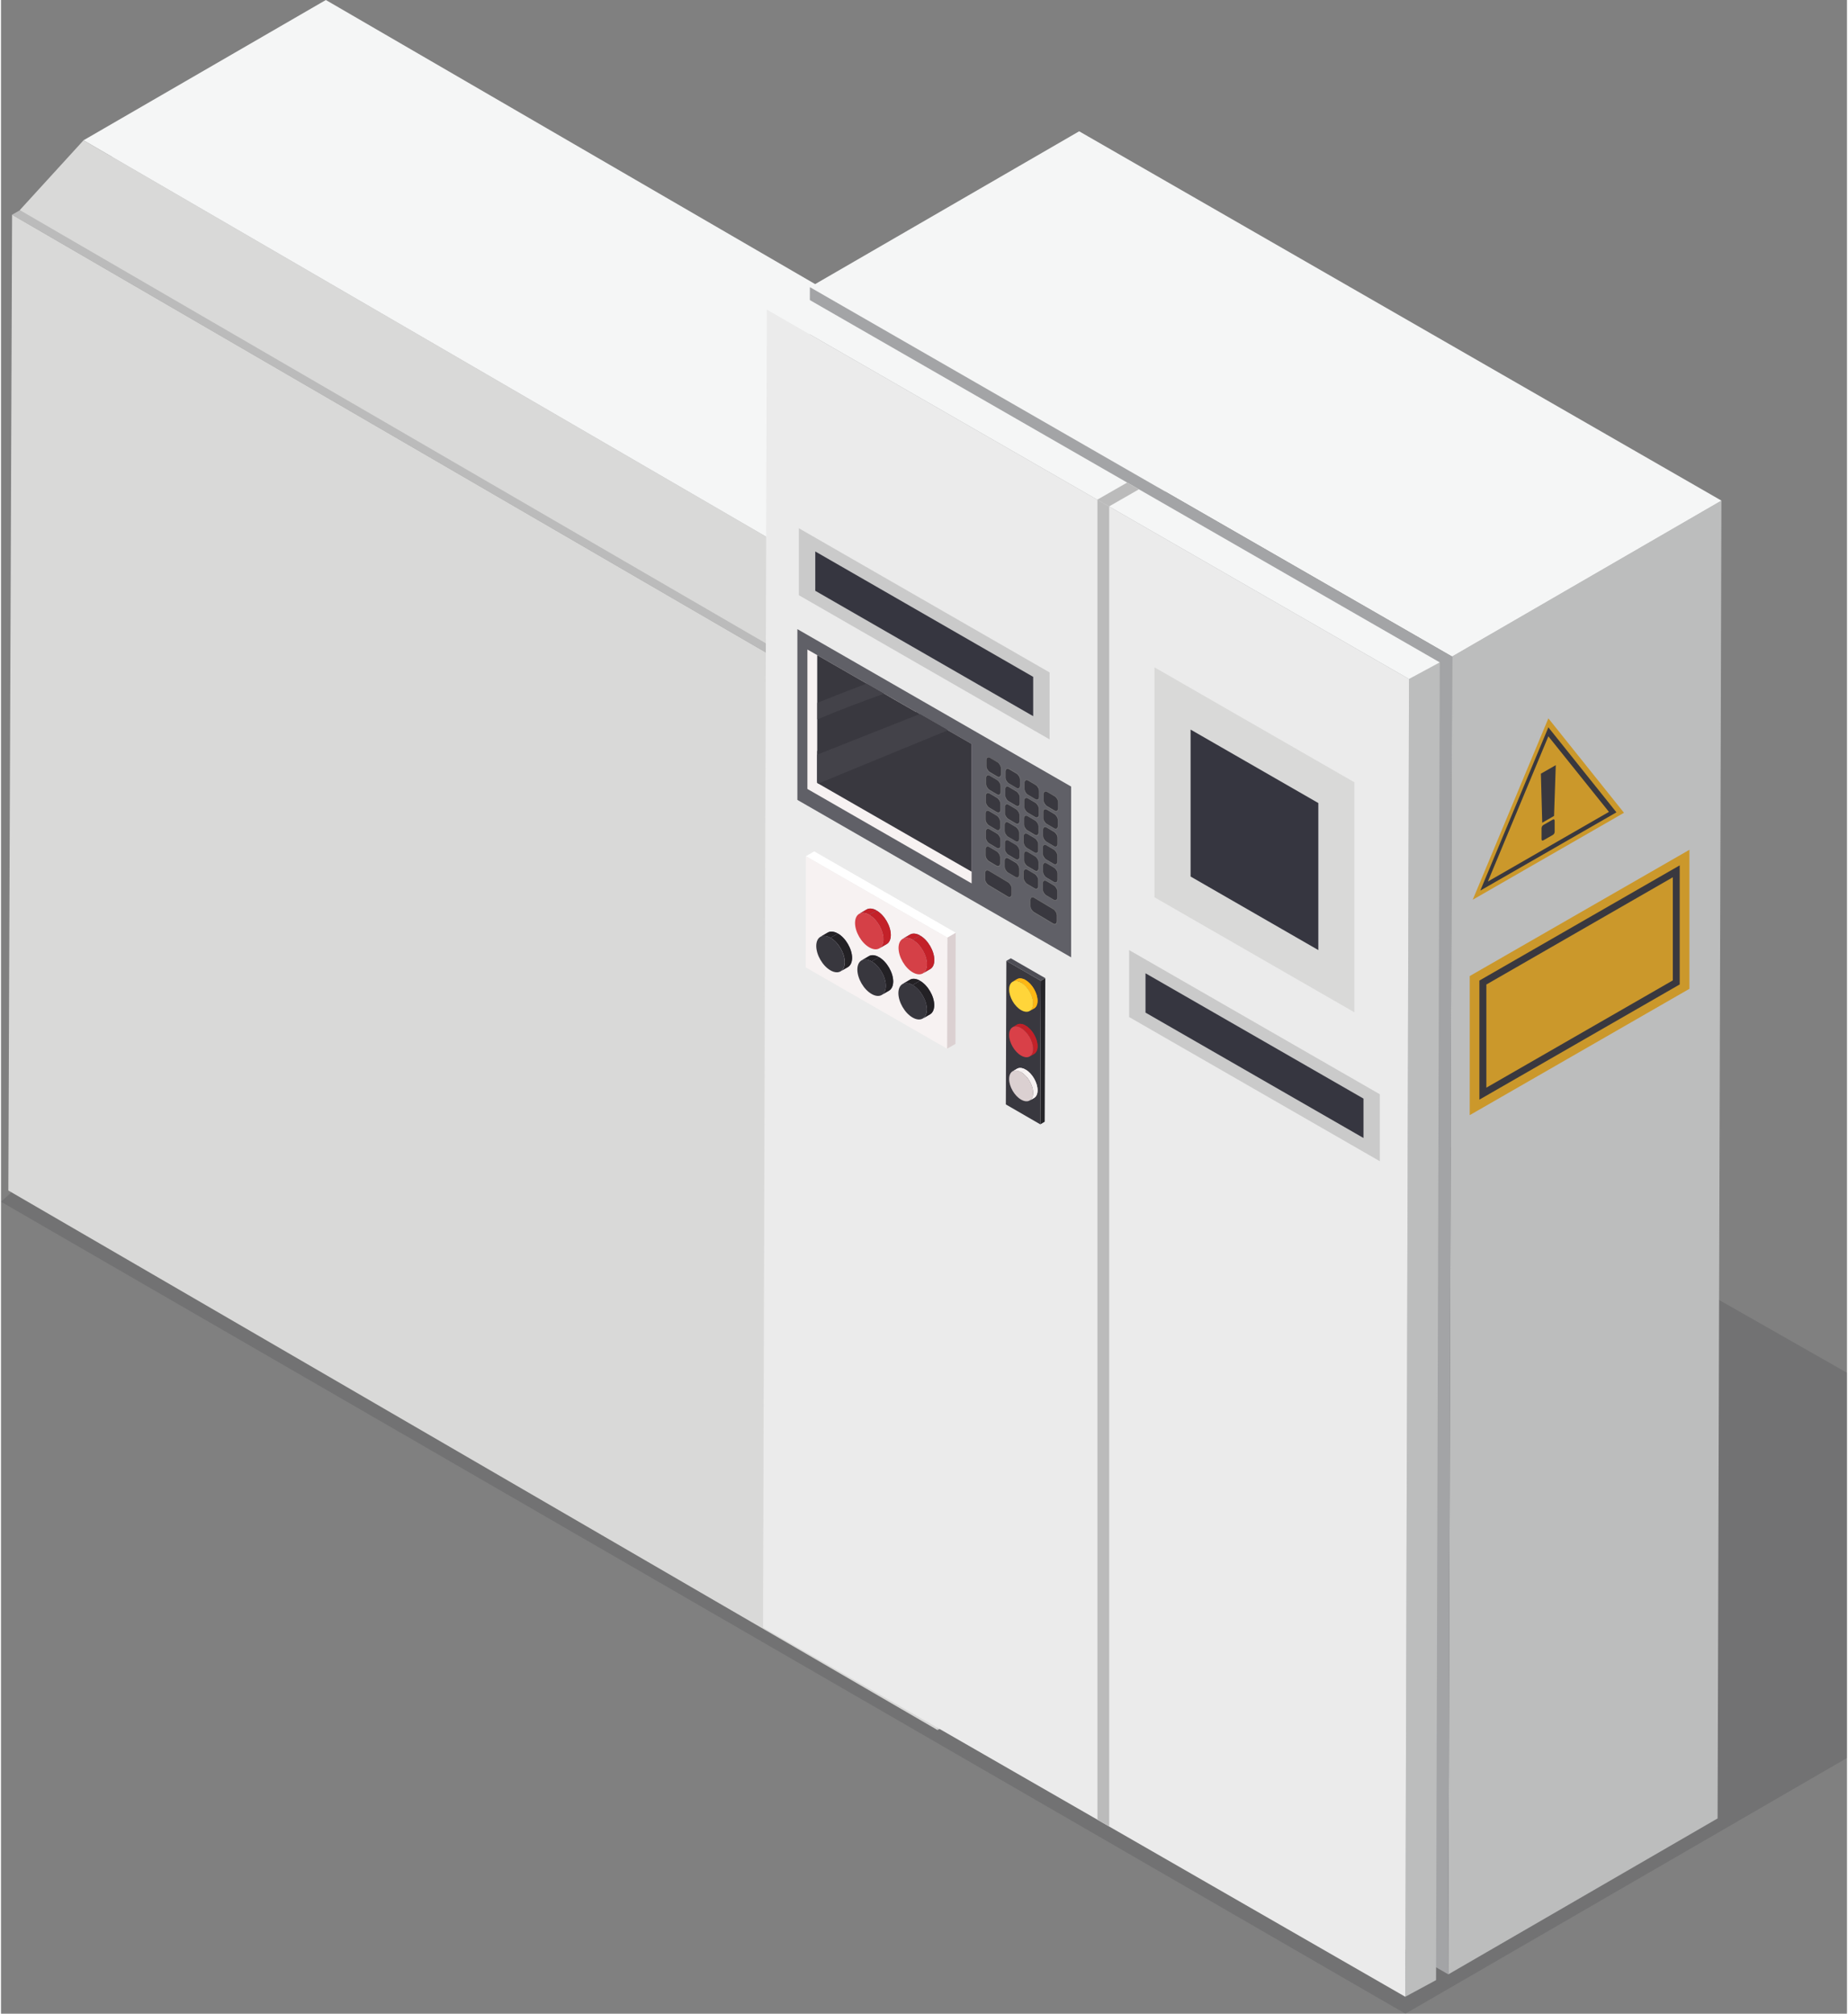 <?xml version="1.0" encoding="UTF-8"?><svg xmlns="http://www.w3.org/2000/svg" xmlns:xlink="http://www.w3.org/1999/xlink" viewBox="0 0 246.52 268.86" aria-hidden="true" width="246px" height="268px">
  <rect x="0" y="0" width="246.52" height="268.86" fill="#808080" stroke="none"/>
  <defs><linearGradient class="cerosgradient" data-cerosgradient="true" id="CerosGradient_idbb6a20814" gradientUnits="userSpaceOnUse" x1="50%" y1="100%" x2="50%" y2="0%"><stop offset="0%" stop-color="#d1d1d1"/><stop offset="100%" stop-color="#d1d1d1"/></linearGradient><linearGradient/>
    <style>
      .cls-1-6830219ca9600{
        fill: #4d4d55;
      }

      .cls-2-6830219ca9600{
        fill: #f7f2f2;
      }

      .cls-3-6830219ca9600{
        fill: #434249;
      }

      .cls-4-6830219ca9600{
        fill: #232125;
      }

      .cls-5-6830219ca9600{
        fill: #d9d9d8;
      }

      .cls-6-6830219ca9600{
        fill: #bcbdbd;
      }

      .cls-7-6830219ca9600{
        fill: #ebebeb;
      }

      .cls-8-6830219ca9600{
        fill: #bbb;
      }

      .cls-9-6830219ca9600{
        fill: #38373e;
      }

      .cls-10-6830219ca9600{
        fill: #a3a4a6;
      }

      .cls-11-6830219ca9600{
        fill: #ffd53a;
      }

      .cls-12-6830219ca9600{
        isolation: isolate;
      }

      .cls-13-6830219ca9600{
        fill: #39383f;
      }

      .cls-14-6830219ca9600{
        clip-path: url(#clippath-116830219ca9600);
      }

      .cls-15-6830219ca9600{
        clip-path: url(#clippath-106830219ca9600);
      }

      .cls-16-6830219ca9600{
        clip-path: url(#clippath-156830219ca9600);
      }

      .cls-17-6830219ca9600{
        clip-path: url(#clippath-136830219ca9600);
      }

      .cls-18-6830219ca9600{
        clip-path: url(#clippath-146830219ca9600);
      }

      .cls-19-6830219ca9600{
        clip-path: url(#clippath-126830219ca9600);
      }

      .cls-20-6830219ca9600{
        clip-path: url(#clippath-16830219ca9600);
      }

      .cls-21-6830219ca9600{
        clip-path: url(#clippath-36830219ca9600);
      }

      .cls-22-6830219ca9600{
        clip-path: url(#clippath-46830219ca9600);
      }

      .cls-23-6830219ca9600{
        clip-path: url(#clippath-26830219ca9600);
      }

      .cls-24-6830219ca9600{
        clip-path: url(#clippath-76830219ca9600);
      }

      .cls-25-6830219ca9600{
        clip-path: url(#clippath-66830219ca9600);
      }

      .cls-26-6830219ca9600{
        clip-path: url(#clippath-96830219ca9600);
      }

      .cls-27-6830219ca9600{
        clip-path: url(#clippath-86830219ca9600);
      }

      .cls-28-6830219ca9600{
        clip-path: url(#clippath-56830219ca9600);
      }

      .cls-29-6830219ca9600{
        fill: #fff;
      }

      .cls-30-6830219ca9600{
        fill: #c32129;
      }

      .cls-31-6830219ca9600{
        fill: #cacaca;
      }

      .cls-32-6830219ca9600{
        fill: #363640;
      }

      .cls-33-6830219ca9600{
        fill: #606067;
      }

      .cls-34-6830219ca9600{
        fill: #d94048;
      }

      .cls-35-6830219ca9600{
        fill: #cb982b;
      }

      .cls-36-6830219ca9600{
        fill: #252529;
      }

      .cls-37-6830219ca9600{
        fill: #615d72;
      }

      .cls-38-6830219ca9600{
        fill: #d54047;
      }

      .cls-39-6830219ca9600{
        fill: #dbd0d1;
      }

      .cls-40-6830219ca9600{
        fill: #787878;
      }

      .cls-41-6830219ca9600{
        clip-path: url(#clippath6830219ca9600);
      }

      .cls-42-6830219ca9600{
        fill: #f5f6f6;
      }

      .cls-43-6830219ca9600{
        fill: #22232a;
        mix-blend-mode: multiply;
        opacity: .15;
      }

      .cls-44-6830219ca9600{
        fill: #fdb714;
      }
    </style>
    <clipPath id="clippath6830219ca9600">
      <path class="cls-37-6830219ca9600" d="M121.38,130.81l-.98.57c.35-.2.82-.17,1.35.13l.98-.57c-.53-.3-1.01-.33-1.35-.13Z"/>
    </clipPath>
    <clipPath id="clippath-16830219ca9600">
      <path class="cls-37-6830219ca9600" d="M123.09,136l.98-.57c.34-.2.55-.62.56-1.21,0-1.2-.84-2.66-1.9-3.27l-.98.57c1.05.6,1.9,2.07,1.9,3.27,0,.6-.21,1.02-.56,1.21Z"/>
    </clipPath>
    <clipPath id="clippath-26830219ca9600">
      <path class="cls-37-6830219ca9600" d="M121.4,124.77l-.98.57c.35-.2.83-.17,1.35.13l.98-.57c-.53-.3-1.01-.33-1.35-.13Z"/>
    </clipPath>
    <clipPath id="clippath-36830219ca9600">
      <path class="cls-37-6830219ca9600" d="M123.11,129.96l.98-.57c.34-.2.55-.62.55-1.21,0-1.2-.84-2.67-1.9-3.27l-.98.57c1.05.6,1.9,2.07,1.9,3.27,0,.6-.21,1.02-.55,1.22Z"/>
    </clipPath>
    <clipPath id="clippath-46830219ca9600">
      <path class="cls-37-6830219ca9600" d="M115.9,127.66l-.98.57c.35-.2.82-.17,1.35.13l.98-.57c-.53-.3-1.01-.33-1.35-.13Z"/>
    </clipPath>
    <clipPath id="clippath-56830219ca9600">
      <path class="cls-37-6830219ca9600" d="M117.61,132.84l.98-.57c.34-.2.55-.62.56-1.21,0-1.2-.84-2.66-1.9-3.27l-.98.57c1.05.6,1.9,2.07,1.9,3.27,0,.6-.21,1.02-.56,1.21Z"/>
    </clipPath>
    <clipPath id="clippath-66830219ca9600">
      <path class="cls-37-6830219ca9600" d="M115.59,121.43l-.98.57c.35-.2.82-.17,1.35.13l.98-.57c-.53-.3-1.01-.33-1.35-.13Z"/>
    </clipPath>
    <clipPath id="clippath-76830219ca9600">
      <path class="cls-37-6830219ca9600" d="M117.3,126.62l.98-.57c.34-.2.55-.62.55-1.21,0-1.2-.85-2.67-1.9-3.27l-.98.57c1.05.6,1.9,2.07,1.9,3.27,0,.6-.21,1.02-.55,1.21Z"/>
    </clipPath>
    <clipPath id="clippath-86830219ca9600">
      <path class="cls-37-6830219ca9600" d="M110.41,124.51l-.98.57c.35-.2.82-.17,1.35.13l.98-.57c-.53-.3-1.01-.33-1.35-.13Z"/>
    </clipPath>
    <clipPath id="clippath-96830219ca9600">
      <path class="cls-37-6830219ca9600" d="M112.12,129.69l.98-.57c.34-.2.55-.62.56-1.21,0-1.2-.85-2.67-1.89-3.27l-.98.57c1.05.6,1.9,2.07,1.9,3.27,0,.6-.21,1.02-.56,1.21Z"/>
    </clipPath>
    <clipPath id="clippath-106830219ca9600">
      <path class="cls-30-6830219ca9600" d="M135.1,137.15l.58-.34c.29-.17.7-.14,1.14.11l-.58.34c-.45-.26-.85-.28-1.14-.11Z"/>
    </clipPath>
    <clipPath id="clippath-116830219ca9600">
      <path class="cls-30-6830219ca9600" d="M137.96,140.72l-.58.34c.29-.17.47-.52.47-1.03,0-1.02-.71-2.25-1.6-2.76l.58-.34c.89.51,1.6,1.75,1.6,2.76,0,.5-.18.86-.47,1.03Z"/>
    </clipPath>
    <clipPath id="clippath-126830219ca9600">
      <path class="cls-2-6830219ca9600" d="M135.1,143.04l.58-.34c.29-.17.7-.15,1.14.11l-.58.34c-.45-.26-.85-.28-1.14-.11Z"/>
    </clipPath>
    <clipPath id="clippath-136830219ca9600">
      <path class="cls-2-6830219ca9600" d="M137.96,146.6l-.58.34c.29-.17.47-.52.47-1.03,0-1.02-.71-2.25-1.6-2.76l.58-.34c.89.51,1.6,1.75,1.6,2.76,0,.5-.18.86-.47,1.03Z"/>
    </clipPath>
    <clipPath id="clippath-146830219ca9600">
      <path class="cls-44-6830219ca9600" d="M135.1,131.08l.58-.34c.29-.17.7-.14,1.15.11l-.58.33c-.45-.26-.85-.28-1.15-.11Z"/>
    </clipPath>
    <clipPath id="clippath-156830219ca9600">
      <path class="cls-44-6830219ca9600" d="M137.95,134.64l-.58.34c.29-.17.47-.52.47-1.03,0-1.01-.71-2.25-1.6-2.76l.58-.33c.89.51,1.6,1.75,1.6,2.76,0,.51-.18.86-.47,1.03Z"/>
    </clipPath>
  </defs>
  <g class="cls-12-6830219ca9600">
    <g id="dirt_roads6830219ca9600">
      <polygon class="cls-43-6830219ca9600" points="187.55 268.86 246.52 234.72 246.52 183.29 193.54 153.14 6.43 154.69 0 160.45 187.55 268.86"/>
      <g>
        <g class="cls-12-6830219ca9600">
          <polygon class="cls-5-6830219ca9600" points="125.56 100.71 161.53 79.9 161.03 210.17 125.06 230.99 125.56 100.71"/>
          <polygon class="cls-8-6830219ca9600" points="1.48 28.67 37.45 7.86 161.53 79.9 125.56 100.71 1.48 28.67"/>
          <polygon class="cls-5-6830219ca9600" points="125.56 100.71 125.06 230.99 .98 158.95 1.48 28.67 125.56 100.71"/>
        </g>
        <g class="cls-12-6830219ca9600">
          <polygon class="cls-5-6830219ca9600" points="122.69 83.57 155.06 64.83 162.56 79.28 126.59 100.09 122.69 83.57"/>
          <polygon class="cls-42-6830219ca9600" points="11.02 18.73 43.38 0 155.06 64.83 122.69 83.57 11.02 18.73"/>
          <polygon class="cls-5-6830219ca9600" points="122.69 83.57 126.59 100.09 2.51 28.05 11.02 18.73 122.69 83.57"/>
        </g>
        <g>
          <g>
            <g>
              <g class="cls-12-6830219ca9600">
                <polygon class="cls-6-6830219ca9600" points="193.78 87.66 229.75 66.84 229.24 242.79 193.28 263.61 193.78 87.66"/>
                <polygon class="cls-42-6830219ca9600" points="108.02 38.34 143.98 17.53 229.75 66.84 193.78 87.66 108.02 38.34"/>
                <polygon class="cls-10-6830219ca9600" points="193.78 87.66 193.28 263.61 107.51 214.29 108.02 38.34 193.78 87.66"/>
              </g>
              <g>
                <g class="cls-12-6830219ca9600">
                  <polygon class="cls-6-6830219ca9600" points="188.03 90.66 192.14 88.43 191.64 264.38 187.53 266.6 188.03 90.66"/>
                  <polygon class="cls-42-6830219ca9600" points="192.14 88.44 188.03 90.66 147.97 67.62 146.4 66.72 102.27 41.34 106.37 39.12 150.39 64.43 151.96 65.33 192.14 88.44"/>
                  <polygon class="cls-7-6830219ca9600" points="188.03 90.66 187.53 266.6 147.99 243.87 146.42 242.96 101.76 217.29 102.27 41.34 146.42 66.73 147.99 67.63 188.03 90.66"/>
                </g>
                <polygon class="cls-8-6830219ca9600" points="147.99 67.63 147.99 243.87 146.42 242.96 146.42 66.73 147.99 67.63"/>
                <polygon class="cls-8-6830219ca9600" points="151.96 65.33 147.97 67.62 146.4 66.72 150.39 64.43 151.96 65.33"/>
              </g>
            </g>
            <g>
              <polygon class="cls-5-6830219ca9600" points="180.74 135.16 154.04 119.8 154.04 89.1 180.74 104.45 180.74 135.16"/>
              <polygon class="cls-32-6830219ca9600" points="175.92 126.85 158.86 117.03 158.86 97.41 175.92 107.22 175.92 126.85"/>
            </g>
          </g>
          <g>
            <g class="cls-12-6830219ca9600">
              <polygon class="cls-39-6830219ca9600" points="126.34 140.02 127.46 139.38 127.49 124.53 126.37 125.18 126.34 140.02"/>
              <polygon class="cls-29-6830219ca9600" points="126.37 125.18 127.49 124.53 108.6 113.67 107.48 114.32 126.37 125.18"/>
              <polygon class="cls-2-6830219ca9600" points="107.48 114.32 107.46 129.16 126.34 140.02 126.37 125.18 107.48 114.32"/>
            </g>
            <g>
              <g class="cls-12-6830219ca9600">
                <g class="cls-12-6830219ca9600">
                  <path class="cls-37-6830219ca9600" d="M121.38,130.81l-.98.57c.35-.2.82-.17,1.35.13l.98-.57c-.53-.3-1.01-.33-1.35-.13Z"/>
                  <g class="cls-41-6830219ca9600">
                    <g class="cls-12-6830219ca9600">
                      <path class="cls-4-6830219ca9600" d="M121.75,131.51l.98-.57c-.53-.3-1.01-.33-1.35-.13l-.98.57c.35-.2.82-.17,1.35.13h0Z"/>
                    </g>
                  </g>
                </g>
                <g class="cls-12-6830219ca9600">
                  <path class="cls-37-6830219ca9600" d="M123.09,136l.98-.57c.34-.2.55-.62.56-1.21,0-1.2-.84-2.66-1.9-3.27l-.98.57c1.05.6,1.9,2.07,1.9,3.27,0,.6-.21,1.02-.56,1.21Z"/>
                  <g class="cls-20-6830219ca9600">
                    <g class="cls-12-6830219ca9600">
                      <path class="cls-4-6830219ca9600" d="M123.09,136l.98-.57c.34-.2.55-.62.56-1.21,0-1.2-.84-2.66-1.9-3.27l-.98.57c1.05.6,1.9,2.07,1.9,3.27,0,.6-.21,1.02-.56,1.21h0Z"/>
                    </g>
                  </g>
                </g>
                <path class="cls-9-6830219ca9600" d="M121.75,131.51c-1.05-.6-1.9-.12-1.91,1.08,0,1.2.85,2.67,1.9,3.27,1.05.6,1.9.12,1.91-1.08,0-1.2-.84-2.66-1.9-3.27Z"/>
              </g>
              <g class="cls-12-6830219ca9600">
                <g class="cls-12-6830219ca9600">
                  <path class="cls-37-6830219ca9600" d="M121.4,124.77l-.98.57c.35-.2.83-.17,1.35.13l.98-.57c-.53-.3-1.01-.33-1.35-.13Z"/>
                  <g class="cls-23-6830219ca9600">
                    <g class="cls-12-6830219ca9600">
                      <path class="cls-30-6830219ca9600" d="M121.77,125.48l.98-.57c-.53-.3-1.01-.33-1.35-.13l-.98.57c.35-.2.83-.17,1.35.13h0Z"/>
                    </g>
                  </g>
                </g>
                <g class="cls-12-6830219ca9600">
                  <path class="cls-37-6830219ca9600" d="M123.11,129.96l.98-.57c.34-.2.55-.62.55-1.21,0-1.2-.84-2.67-1.9-3.27l-.98.57c1.05.6,1.9,2.07,1.9,3.27,0,.6-.21,1.02-.55,1.22Z"/>
                  <g class="cls-21-6830219ca9600">
                    <g class="cls-12-6830219ca9600">
                      <path class="cls-30-6830219ca9600" d="M123.11,129.96l.98-.57c.34-.2.55-.62.55-1.21,0-1.2-.84-2.67-1.9-3.27l-.98.57c1.05.6,1.9,2.07,1.9,3.27,0,.6-.21,1.02-.55,1.22h0Z"/>
                    </g>
                  </g>
                </g>
                <path class="cls-38-6830219ca9600" d="M121.77,125.48c-1.05-.6-1.9-.12-1.91,1.08,0,1.2.85,2.67,1.9,3.27,1.05.6,1.9.12,1.91-1.08,0-1.2-.84-2.67-1.9-3.27Z"/>
              </g>
              <g class="cls-12-6830219ca9600">
                <g class="cls-12-6830219ca9600">
                  <path class="cls-37-6830219ca9600" d="M115.9,127.66l-.98.57c.35-.2.82-.17,1.35.13l.98-.57c-.53-.3-1.01-.33-1.35-.13Z"/>
                  <g class="cls-22-6830219ca9600">
                    <g class="cls-12-6830219ca9600">
                      <path class="cls-4-6830219ca9600" d="M116.27,128.36l.98-.57c-.53-.3-1.01-.33-1.35-.13l-.98.57c.35-.2.82-.17,1.35.13h0Z"/>
                    </g>
                  </g>
                </g>
                <g class="cls-12-6830219ca9600">
                  <path class="cls-37-6830219ca9600" d="M117.61,132.84l.98-.57c.34-.2.55-.62.56-1.21,0-1.2-.84-2.66-1.9-3.27l-.98.57c1.05.6,1.9,2.07,1.9,3.27,0,.6-.21,1.02-.56,1.21Z"/>
                  <g class="cls-28-6830219ca9600">
                    <g class="cls-12-6830219ca9600">
                      <path class="cls-4-6830219ca9600" d="M117.61,132.84l.98-.57c.34-.2.55-.62.56-1.21,0-1.2-.84-2.66-1.9-3.27l-.98.57c1.05.6,1.9,2.07,1.9,3.27,0,.6-.21,1.02-.56,1.21h0Z"/>
                    </g>
                  </g>
                </g>
                <path class="cls-9-6830219ca9600" d="M116.27,128.36c-1.05-.6-1.9-.12-1.91,1.08,0,1.2.84,2.66,1.9,3.27s1.9.12,1.91-1.08c0-1.2-.84-2.67-1.9-3.27Z"/>
              </g>
              <g class="cls-12-6830219ca9600">
                <g class="cls-12-6830219ca9600">
                  <path class="cls-37-6830219ca9600" d="M115.59,121.43l-.98.57c.35-.2.82-.17,1.35.13l.98-.57c-.53-.3-1.01-.33-1.35-.13Z"/>
                  <g class="cls-25-6830219ca9600">
                    <g class="cls-12-6830219ca9600">
                      <path class="cls-30-6830219ca9600" d="M115.96,122.14l.98-.57c-.53-.3-1.01-.33-1.35-.13l-.98.57c.35-.2.82-.17,1.35.13h0Z"/>
                    </g>
                  </g>
                </g>
                <g class="cls-12-6830219ca9600">
                  <path class="cls-37-6830219ca9600" d="M117.3,126.62l.98-.57c.34-.2.55-.62.55-1.21,0-1.2-.85-2.67-1.9-3.27l-.98.57c1.05.6,1.9,2.07,1.9,3.27,0,.6-.21,1.02-.55,1.21Z"/>
                  <g class="cls-24-6830219ca9600">
                    <g class="cls-12-6830219ca9600">
                      <path class="cls-30-6830219ca9600" d="M117.3,126.62l.98-.57c.34-.2.55-.62.55-1.21,0-1.2-.85-2.67-1.9-3.27l-.98.57c1.05.6,1.9,2.07,1.9,3.27,0,.6-.21,1.02-.55,1.21h0Z"/>
                    </g>
                  </g>
                </g>
                <path class="cls-38-6830219ca9600" d="M115.96,122.14c-1.05-.6-1.9-.12-1.91,1.08,0,1.2.84,2.66,1.9,3.27,1.05.6,1.9.12,1.91-1.08,0-1.2-.85-2.67-1.9-3.27Z"/>
              </g>
              <g class="cls-12-6830219ca9600">
                <g class="cls-12-6830219ca9600">
                  <path class="cls-37-6830219ca9600" d="M110.41,124.51l-.98.57c.35-.2.82-.17,1.35.13l.98-.57c-.53-.3-1.01-.33-1.35-.13Z"/>
                  <g class="cls-27-6830219ca9600">
                    <g class="cls-12-6830219ca9600">
                      <path class="cls-4-6830219ca9600" d="M110.78,125.21l.98-.57c-.53-.3-1.01-.33-1.35-.13l-.98.57c.35-.2.82-.17,1.35.13h0Z"/>
                    </g>
                  </g>
                </g>
                <g class="cls-12-6830219ca9600">
                  <path class="cls-37-6830219ca9600" d="M112.12,129.69l.98-.57c.34-.2.55-.62.56-1.21,0-1.2-.85-2.67-1.89-3.27l-.98.57c1.05.6,1.9,2.07,1.9,3.27,0,.6-.21,1.02-.56,1.21Z"/>
                  <g class="cls-26-6830219ca9600">
                    <g class="cls-12-6830219ca9600">
                      <path class="cls-4-6830219ca9600" d="M112.12,129.69l.98-.57c.34-.2.55-.62.56-1.21,0-1.2-.85-2.67-1.89-3.27l-.98.57c1.05.6,1.9,2.07,1.9,3.27,0,.6-.21,1.02-.56,1.21h0Z"/>
                    </g>
                  </g>
                </g>
                <path class="cls-9-6830219ca9600" d="M110.78,125.21c-1.05-.6-1.9-.12-1.91,1.08,0,1.2.84,2.66,1.9,3.27,1.05.6,1.9.12,1.91-1.08,0-1.2-.85-2.67-1.9-3.27Z"/>
              </g>
            </g>
          </g>
          <g>
            <polygon class="cls-31-6830219ca9600" points="140.03 98.72 106.55 79.47 106.55 70.53 140.03 89.78 140.03 98.72"/>
            <polygon class="cls-32-6830219ca9600" points="137.84 95.62 108.74 78.88 108.74 73.63 137.84 90.37 137.84 95.62"/>
          </g>
          <g>
            <polygon class="cls-31-6830219ca9600" points="184.13 155.04 150.65 135.79 150.65 126.85 184.13 146.1 184.13 155.04"/>
            <polygon class="cls-32-6830219ca9600" points="181.95 151.94 152.84 135.2 152.84 129.95 181.95 146.68 181.95 151.94"/>
          </g>
          <g>
            <g class="cls-12-6830219ca9600">
              <polygon class="cls-36-6830219ca9600" points="138.79 150.12 139.38 149.77 139.46 130.6 138.86 130.95 138.79 150.12"/>
              <polygon class="cls-1-6830219ca9600" points="138.86 130.95 139.46 130.6 134.86 127.95 134.26 128.29 138.86 130.95"/>
              <polygon class="cls-13-6830219ca9600" points="134.26 128.29 134.19 147.46 138.79 150.12 138.86 130.95 134.26 128.29"/>
            </g>
            <g class="cls-12-6830219ca9600">
              <g class="cls-12-6830219ca9600">
                <path class="cls-30-6830219ca9600" d="M135.1,137.15l.58-.34c.29-.17.7-.14,1.14.11l-.58.34c-.45-.26-.85-.28-1.14-.11Z"/>
                <g class="cls-15-6830219ca9600">
                  <g class="cls-12-6830219ca9600">
                    <path class="cls-30-6830219ca9600" d="M135.1,137.15l.58-.34c.29-.17.7-.14,1.14.11l-.58.34c-.45-.26-.85-.28-1.14-.11h0Z"/>
                  </g>
                </g>
              </g>
              <g class="cls-12-6830219ca9600">
                <path class="cls-30-6830219ca9600" d="M137.96,140.72l-.58.34c.29-.17.47-.52.47-1.03,0-1.02-.71-2.25-1.6-2.76l.58-.34c.89.51,1.6,1.75,1.6,2.76,0,.5-.18.86-.47,1.03Z"/>
                <g class="cls-14-6830219ca9600">
                  <g class="cls-12-6830219ca9600">
                    <path class="cls-30-6830219ca9600" d="M136.24,137.27l.58-.34c.89.51,1.6,1.75,1.6,2.76,0,.5-.18.86-.47,1.03l-.58.34c.29-.17.47-.52.47-1.03,0-1.02-.71-2.25-1.6-2.76h0Z"/>
                  </g>
                </g>
              </g>
              <path class="cls-34-6830219ca9600" d="M136.24,137.27c.89.51,1.6,1.75,1.6,2.76,0,1.01-.72,1.42-1.61.91-.89-.51-1.61-1.75-1.6-2.76,0-1.02.72-1.43,1.61-.92Z"/>
            </g>
            <g class="cls-12-6830219ca9600">
              <g class="cls-12-6830219ca9600">
                <path class="cls-2-6830219ca9600" d="M135.1,143.04l.58-.34c.29-.17.7-.15,1.14.11l-.58.34c-.45-.26-.85-.28-1.14-.11Z"/>
                <g class="cls-19-6830219ca9600">
                  <g class="cls-12-6830219ca9600">
                    <path class="cls-2-6830219ca9600" d="M135.1,143.04l.58-.34c.29-.17.7-.15,1.14.11l-.58.34c-.45-.26-.85-.28-1.14-.11h0Z"/>
                  </g>
                </g>
              </g>
              <g class="cls-12-6830219ca9600">
                <path class="cls-2-6830219ca9600" d="M137.96,146.6l-.58.34c.29-.17.47-.52.47-1.03,0-1.02-.71-2.25-1.6-2.76l.58-.34c.89.51,1.6,1.75,1.6,2.76,0,.5-.18.86-.47,1.03Z"/>
                <g class="cls-17-6830219ca9600">
                  <g class="cls-12-6830219ca9600">
                    <path class="cls-2-6830219ca9600" d="M136.24,143.15l.58-.34c.89.51,1.6,1.75,1.6,2.76,0,.5-.18.86-.47,1.03l-.58.34c.29-.17.47-.52.47-1.03,0-1.02-.71-2.25-1.6-2.76h0Z"/>
                  </g>
                </g>
              </g>
              <path class="cls-39-6830219ca9600" d="M136.24,143.15c.89.51,1.6,1.75,1.6,2.76,0,1.01-.72,1.42-1.61.91-.89-.51-1.61-1.75-1.6-2.76,0-1.02.72-1.43,1.61-.92Z"/>
            </g>
            <g class="cls-12-6830219ca9600">
              <g class="cls-12-6830219ca9600">
                <path class="cls-44-6830219ca9600" d="M135.1,131.08l.58-.34c.29-.17.7-.14,1.15.11l-.58.33c-.45-.26-.85-.28-1.15-.11Z"/>
                <g class="cls-18-6830219ca9600">
                  <g class="cls-12-6830219ca9600">
                    <path class="cls-44-6830219ca9600" d="M135.1,131.08l.58-.34c.29-.17.7-.14,1.15.11l-.58.33c-.45-.26-.85-.28-1.15-.11h0Z"/>
                  </g>
                </g>
              </g>
              <g class="cls-12-6830219ca9600">
                <path class="cls-44-6830219ca9600" d="M137.95,134.64l-.58.34c.29-.17.47-.52.47-1.03,0-1.01-.71-2.25-1.6-2.76l.58-.33c.89.51,1.6,1.75,1.6,2.76,0,.51-.18.86-.47,1.03Z"/>
                <g class="cls-16-6830219ca9600">
                  <g class="cls-12-6830219ca9600">
                    <path class="cls-44-6830219ca9600" d="M136.24,131.19l.58-.33c.89.51,1.6,1.75,1.6,2.76,0,.51-.18.86-.47,1.03l-.58.34c.29-.17.47-.52.47-1.03,0-1.01-.71-2.25-1.6-2.76h0Z"/>
                  </g>
                </g>
              </g>
              <path class="cls-11-6830219ca9600" d="M136.24,131.19c.89.51,1.6,1.75,1.6,2.76,0,1.02-.72,1.43-1.61.92-.89-.51-1.61-1.75-1.6-2.77,0-1.01.72-1.42,1.61-.91Z"/>
            </g>
          </g>
          <g>
            <polygon class="cls-35-6830219ca9600" points="206.64 95.91 196.54 120.13 216.74 108.52 206.64 95.91"/>
            <path class="cls-13-6830219ca9600" d="M206.64,98.31l8.09,10.09-16.17,9.3,8.08-19.39h0ZM206.64,97.11l-9.09,21.8,18.18-10.45-9.09-11.35h0Z"/>
            <path class="cls-13-6830219ca9600" d="M207.63,102.16l-.23,6.78-1.58.91-.18-6.55,1.99-1.14ZM205.73,110.6c0-.19.09-.36.26-.46l1.24-.71c.16-.09.25,0,.25.17v1.45c0,.19-.1.34-.25.43l-1.24.71c-.15.09-.26.04-.26-.14v-1.46Z"/>
          </g>
          <g>
            <polygon class="cls-35-6830219ca9600" points="225.48 132.02 196.14 148.89 196.14 130.32 225.48 113.46 225.48 132.02"/>
            <path class="cls-13-6830219ca9600" d="M197.43,146.82v-15.9l26.75-15.38v15.9l-26.75,15.38ZM198.36,131.45v13.77l24.9-14.32v-13.77l-24.9,14.32Z"/>
          </g>
          <g>
            <polygon class="cls-33-6830219ca9600" points="106.35 106.8 142.91 127.82 142.91 105.02 106.35 84 106.35 106.8"/>
            <g>
              <g>
                <polygon class="cls-2-6830219ca9600" points="129.62 99.33 129.62 117.95 107.69 105.34 107.69 86.72 109 87.47 129.62 99.33"/>
                <polygon class="cls-13-6830219ca9600" points="129.63 99.33 129.63 116.39 109.14 104.62 109 104.53 109 87.47 117.92 92.6 119.28 93.39 122.68 95.34 126.45 97.5 129.63 99.33"/>
                <path class="cls-3-6830219ca9600" d="M117.92,92.6l-2.32-1.33c-2.21.84-4.41,1.69-6.59,2.57v2.21c2.95-1.24,5.94-2.37,8.94-3.44l-.03-.02Z"/>
                <path class="cls-13-6830219ca9600" d="M122.68,95.34l-.46-.27c-4.46,1.62-8.89,3.31-13.22,5.2v4.14c5.82-2.2,11.55-4.62,17.3-7l-3.61-2.08Z"/>
                <polygon class="cls-3-6830219ca9600" points="126.45 97.5 109.14 104.62 109.14 104.62 109 104.53 109 100.76 122.68 95.34 126.45 97.5"/>
              </g>
              <g>
                <g>
                  <g>
                    <path class="cls-13-6830219ca9600" d="M140.89,108.31c.18,0,.3-.14.3-.37v-.79c.02-.31-.2-.7-.47-.86l-.98-.58c-.08-.05-.16-.07-.23-.07-.18,0-.3.14-.3.37v.79c-.02.31.2.7.47.86l.98.58c.08.05.16.07.23.07Z"/>
                    <path class="cls-40-6830219ca9600" d="M139.52,105.68c.06,0,.14.02.21.07l.98.58c.26.16.47.53.46.83v.79c-.02.21-.12.34-.28.33-.06,0-.14-.02-.21-.07l-.98-.58c-.26-.16-.47-.53-.46-.83v-.79c.02-.21.12-.34.28-.33h0ZM139.52,105.62c-.2,0-.33.15-.33.4v.79c-.02.33.2.72.48.89l.98.58c.08.05.17.08.24.08.2,0,.33-.15.33-.4v-.79c.02-.33-.2-.72-.48-.89l-.98-.58c-.08-.05-.17-.08-.24-.08h0Z"/>
                  </g>
                  <g>
                    <path class="cls-13-6830219ca9600" d="M138.34,106.8c.18,0,.3-.14.3-.37v-.79c.02-.31-.2-.7-.47-.86l-.98-.58c-.08-.05-.16-.07-.23-.07-.18,0-.3.14-.3.37v.79c-.02.31.2.7.47.86l.98.58c.08.05.16.07.23.07Z"/>
                    <path class="cls-40-6830219ca9600" d="M136.97,104.16c.06,0,.14.02.21.07l.98.58c.26.16.47.53.46.83v.79c-.02.21-.12.34-.28.33-.06,0-.14-.02-.21-.07l-.98-.58c-.26-.15-.47-.53-.46-.83v-.79c.02-.21.12-.34.28-.33h0ZM136.97,104.1c-.2,0-.33.15-.33.4v.79c-.02.33.2.72.48.88l.98.58c.08.05.17.08.24.08.2,0,.33-.15.33-.4v-.79c.02-.33-.2-.72-.48-.88l-.98-.58c-.08-.05-.17-.08-.24-.08h0Z"/>
                  </g>
                  <g>
                    <path class="cls-13-6830219ca9600" d="M135.8,105.28c.18,0,.3-.14.3-.37v-.79c.02-.31-.2-.7-.47-.86l-.98-.58c-.08-.05-.16-.07-.23-.07-.18,0-.3.14-.3.37v.79c-.02.31.2.7.47.86l.98.58c.08.05.16.07.23.07Z"/>
                    <path class="cls-40-6830219ca9600" d="M134.43,102.65c.06,0,.14.02.21.07l.98.58c.26.16.47.53.46.83v.79c-.02.21-.12.34-.28.33-.06,0-.14-.02-.21-.07l-.98-.58c-.26-.16-.47-.53-.46-.83v-.79c.02-.21.12-.34.28-.33h0ZM134.43,102.58c-.2,0-.33.15-.33.4v.79c-.02.33.2.72.48.88l.98.58c.08.05.17.08.24.08.2,0,.33-.15.33-.4v-.79c.02-.33-.2-.72-.48-.89l-.98-.58c-.08-.05-.17-.08-.24-.08h0Z"/>
                  </g>
                  <g>
                    <path class="cls-13-6830219ca9600" d="M133.25,103.76c.18,0,.3-.14.3-.37v-.79c.02-.31-.2-.7-.47-.86l-.98-.58c-.08-.05-.16-.07-.23-.07-.18,0-.3.14-.3.37v.79c-.02.31.2.7.47.86l.98.58c.08.05.16.07.23.07Z"/>
                    <path class="cls-40-6830219ca9600" d="M131.88,101.13c.06,0,.14.02.21.07l.98.58c.26.16.47.53.46.83v.79c-.02.21-.12.34-.28.33-.06,0-.14-.02-.21-.07l-.98-.58c-.26-.16-.47-.53-.46-.83v-.79c.02-.21.12-.34.28-.33h0ZM131.88,101.07c-.2,0-.33.15-.33.4v.79c-.02.33.2.72.48.89l.98.58c.08.05.17.08.24.08.2,0,.33-.15.33-.4v-.79c.02-.33-.2-.72-.48-.88l-.98-.58c-.08-.05-.17-.08-.24-.08h0Z"/>
                  </g>
                </g>
                <g>
                  <g>
                    <path class="cls-13-6830219ca9600" d="M140.85,110.69c.18,0,.3-.14.3-.37v-.79c.02-.31-.2-.7-.47-.86l-.98-.58c-.08-.05-.16-.07-.23-.07-.18,0-.3.14-.3.37v.79c-.02.31.2.7.47.86l.98.58c.08.05.16.07.23.07Z"/>
                    <path class="cls-40-6830219ca9600" d="M139.48,108.05c.06,0,.14.02.21.07l.98.58c.26.16.47.53.46.83v.79c-.02.21-.12.34-.28.33-.06,0-.14-.02-.21-.07l-.98-.58c-.26-.16-.47-.53-.46-.83v-.79c.02-.21.12-.34.28-.33h0ZM139.48,107.99c-.2,0-.33.15-.33.4v.79c-.02.33.2.72.48.88l.98.58c.08.05.17.08.24.08.2,0,.33-.15.33-.4v-.79c.02-.33-.2-.72-.48-.89l-.98-.58c-.08-.05-.17-.08-.24-.08h0Z"/>
                  </g>
                  <g>
                    <path class="cls-13-6830219ca9600" d="M138.3,109.17c.18,0,.3-.14.3-.37v-.79c.02-.31-.2-.7-.47-.86l-.98-.58c-.08-.05-.16-.07-.23-.07-.18,0-.3.14-.3.37v.79c-.02.31.2.7.47.86l.98.58c.08.05.16.07.23.07Z"/>
                    <path class="cls-40-6830219ca9600" d="M136.94,106.54c.06,0,.14.02.21.07l.98.58c.26.16.47.53.46.83v.79c-.02.21-.12.34-.28.33-.06,0-.14-.02-.21-.07l-.98-.58c-.26-.16-.47-.53-.46-.83v-.79c.02-.21.12-.34.28-.33h0ZM136.94,106.47c-.2,0-.33.15-.33.4v.79c-.02.33.2.72.48.89l.98.58c.08.05.17.08.24.08.2,0,.33-.15.33-.4v-.79c.02-.33-.2-.72-.48-.88l-.98-.58c-.08-.05-.17-.08-.24-.08h0Z"/>
                  </g>
                  <g>
                    <path class="cls-13-6830219ca9600" d="M135.76,107.65c.18,0,.3-.14.3-.37v-.79c.02-.31-.2-.7-.47-.86l-.98-.58c-.08-.05-.16-.07-.23-.07-.18,0-.3.14-.3.37v.79c-.02.31.2.7.47.86l.98.58c.08.05.16.07.23.07Z"/>
                    <path class="cls-40-6830219ca9600" d="M134.39,105.02c.06,0,.14.02.21.07l.98.58c.26.16.47.53.46.83v.79c-.02.21-.12.34-.28.33-.06,0-.14-.02-.21-.07l-.98-.58c-.26-.15-.47-.53-.46-.83v-.79c.02-.21.12-.34.28-.33h0ZM134.39,104.96c-.2,0-.33.15-.33.4v.79c-.02.33.2.72.48.88l.98.58c.08.05.17.08.24.08.2,0,.33-.15.33-.4v-.79c.02-.33-.2-.72-.48-.89l-.98-.58c-.08-.05-.17-.08-.24-.08h0Z"/>
                  </g>
                  <g>
                    <path class="cls-13-6830219ca9600" d="M133.21,106.14c.18,0,.3-.14.3-.37v-.79c.02-.31-.2-.7-.47-.86l-.98-.58c-.08-.05-.16-.07-.23-.07-.18,0-.3.14-.3.37v.79c-.02.31.2.7.47.86l.98.58c.08.05.16.07.23.07Z"/>
                    <path class="cls-40-6830219ca9600" d="M131.84,103.51c.06,0,.14.02.21.07l.98.58c.26.16.47.53.46.83v.79c-.02.21-.12.34-.28.33-.06,0-.14-.02-.21-.07l-.98-.58c-.26-.16-.47-.53-.46-.83v-.79c.02-.21.12-.34.28-.33h0ZM131.84,103.44c-.2,0-.33.15-.33.4v.79c-.02.33.2.72.48.89l.98.58c.08.05.17.08.24.08.2,0,.33-.15.33-.4v-.79c.02-.33-.2-.72-.48-.88l-.98-.58c-.08-.05-.17-.08-.24-.08h0Z"/>
                  </g>
                </g>
                <g>
                  <g>
                    <path class="cls-13-6830219ca9600" d="M140.81,113.06c.18,0,.3-.14.3-.37v-.79c.02-.31-.2-.7-.47-.86l-.98-.58c-.08-.05-.16-.07-.23-.07-.18,0-.3.14-.3.37v.79c-.02.31.2.7.47.86l.98.58c.08.05.16.07.23.07Z"/>
                    <path class="cls-40-6830219ca9600" d="M139.44,110.43c.06,0,.14.02.21.07l.98.58c.26.16.47.53.46.83v.79c-.02.21-.12.34-.28.33-.06,0-.14-.02-.21-.07l-.98-.58c-.26-.16-.47-.53-.46-.83v-.79c.02-.21.12-.34.28-.33h0ZM139.44,110.36c-.2,0-.33.15-.33.4v.79c-.02.33.2.72.48.88l.98.58c.08.05.17.08.24.08.2,0,.33-.15.33-.4v-.79c.02-.33-.2-.72-.48-.88l-.98-.58c-.08-.05-.17-.08-.24-.08h0Z"/>
                  </g>
                  <g>
                    <path class="cls-13-6830219ca9600" d="M138.27,111.54c.18,0,.3-.14.3-.37v-.79c.02-.31-.2-.7-.47-.86l-.98-.58c-.08-.05-.16-.07-.23-.07-.18,0-.3.14-.3.37v.79c-.02.31.2.7.47.86l.98.58c.08.05.16.07.23.07Z"/>
                    <path class="cls-40-6830219ca9600" d="M136.9,108.91c.06,0,.14.02.21.07l.98.58c.26.16.47.53.46.83v.79c-.02.21-.13.34-.28.33-.06,0-.14-.02-.21-.07l-.98-.58c-.26-.16-.47-.53-.46-.83v-.79c.02-.21.12-.34.28-.33h0ZM136.9,108.85c-.2,0-.33.15-.33.4v.79c-.02.33.2.72.48.89l.98.58c.08.05.17.08.24.08.2,0,.33-.15.33-.4v-.79c.02-.33-.2-.72-.48-.89l-.98-.58c-.08-.05-.17-.08-.24-.08h0Z"/>
                  </g>
                  <g>
                    <path class="cls-13-6830219ca9600" d="M135.72,110.03c.18,0,.3-.14.3-.37v-.79c.02-.31-.2-.7-.47-.86l-.98-.58c-.08-.05-.16-.07-.23-.07-.18,0-.3.14-.3.37v.79c-.02.31.2.7.47.86l.98.58c.08.05.16.07.23.07Z"/>
                    <path class="cls-40-6830219ca9600" d="M134.35,107.39c.06,0,.14.02.21.07l.98.58c.26.16.47.53.46.83v.79c-.02.21-.12.34-.28.33-.06,0-.14-.02-.21-.07l-.98-.58c-.26-.16-.47-.53-.46-.83v-.79c.02-.21.13-.34.28-.33h0ZM134.35,107.33c-.2,0-.33.15-.33.4v.79c-.02.33.2.72.48.89l.98.58c.08.05.17.08.24.08.2,0,.33-.15.33-.4v-.79c.02-.33-.2-.72-.48-.89l-.98-.58c-.08-.05-.17-.08-.24-.08h0Z"/>
                  </g>
                  <g>
                    <path class="cls-13-6830219ca9600" d="M133.18,108.51c.18,0,.3-.14.3-.37v-.79c.02-.31-.2-.7-.47-.86l-.98-.58c-.08-.05-.16-.07-.23-.07-.18,0-.3.14-.3.37v.79c-.02.31.2.7.47.86l.98.58c.08.05.16.07.23.07Z"/>
                    <path class="cls-40-6830219ca9600" d="M131.81,105.88c.06,0,.14.02.21.07l.98.58c.26.16.47.53.46.83v.79c-.01.21-.12.34-.28.33-.06,0-.14-.02-.21-.07l-.98-.58c-.26-.16-.47-.53-.46-.83v-.79c.02-.21.12-.34.28-.33h0ZM131.81,105.81c-.2,0-.33.15-.33.4v.79c-.02.33.2.72.48.89l.98.58c.08.05.17.08.24.08.2,0,.33-.15.33-.4v-.79c.02-.33-.2-.72-.48-.89l-.98-.58c-.08-.05-.17-.08-.24-.08h0Z"/>
                  </g>
                </g>
                <g>
                  <g>
                    <path class="cls-13-6830219ca9600" d="M140.78,115.43c.18,0,.3-.14.3-.37v-.79c.02-.31-.2-.7-.47-.86l-.98-.58c-.08-.05-.16-.07-.23-.07-.18,0-.3.14-.3.37v.79c-.02.31.2.7.47.86l.98.58c.08.05.16.07.23.07Z"/>
                    <path class="cls-40-6830219ca9600" d="M139.41,112.8c.06,0,.14.02.21.07l.98.58c.26.16.47.53.46.83v.79c-.02.21-.12.34-.28.33-.06,0-.14-.02-.21-.07l-.98-.58c-.26-.16-.47-.53-.46-.83v-.79c.02-.21.12-.34.28-.33h0ZM139.41,112.74c-.2,0-.33.15-.33.4v.79c-.02.33.2.72.48.88l.98.58c.08.05.17.08.24.08.2,0,.33-.15.33-.4v-.79c.02-.33-.2-.72-.48-.88l-.98-.58c-.08-.05-.17-.08-.24-.08h0Z"/>
                  </g>
                  <g>
                    <path class="cls-13-6830219ca9600" d="M138.23,113.92c.18,0,.3-.14.3-.37v-.79c.02-.31-.2-.7-.47-.86l-.98-.58c-.08-.05-.16-.07-.23-.07-.18,0-.3.14-.3.37v.79c-.02.31.2.7.47.86l.98.58c.08.05.16.07.23.07Z"/>
                    <path class="cls-40-6830219ca9600" d="M136.86,111.28c.06,0,.14.02.21.07l.98.58c.26.16.47.53.46.83v.79c-.02.21-.12.34-.28.33-.06,0-.14-.02-.21-.07l-.98-.58c-.26-.15-.47-.53-.46-.83v-.79c.02-.21.12-.34.28-.33h0ZM136.86,111.22c-.2,0-.33.15-.33.4v.79c-.02.33.2.72.48.88l.98.58c.08.05.17.08.24.08.2,0,.33-.15.33-.4v-.79c.02-.33-.2-.72-.48-.88l-.98-.58c-.08-.05-.17-.08-.24-.08h0Z"/>
                  </g>
                  <g>
                    <path class="cls-13-6830219ca9600" d="M135.69,112.4c.18,0,.3-.14.3-.37v-.79c.02-.31-.2-.7-.47-.86l-.98-.58c-.08-.05-.16-.07-.23-.07-.18,0-.3.14-.3.37v.79c-.02.31.2.7.47.86l.98.58c.08.05.16.07.23.07Z"/>
                    <path class="cls-40-6830219ca9600" d="M134.32,109.77c.06,0,.14.02.21.07l.98.58c.26.16.47.53.46.83v.79c-.02.21-.12.34-.28.33-.06,0-.14-.02-.21-.07l-.98-.58c-.26-.16-.47-.53-.46-.83v-.79c.02-.21.12-.34.28-.33h0ZM134.32,109.7c-.2,0-.33.15-.33.4v.79c-.02.33.2.72.48.88l.98.58c.08.05.17.08.24.08.2,0,.33-.15.33-.4v-.79c.02-.33-.2-.72-.48-.88l-.98-.58c-.08-.05-.17-.08-.24-.08h0Z"/>
                  </g>
                  <g>
                    <path class="cls-13-6830219ca9600" d="M133.14,110.88c.18,0,.3-.14.3-.37v-.79c.02-.31-.2-.7-.47-.86l-.98-.58c-.08-.05-.16-.07-.23-.07-.18,0-.3.14-.3.37v.79c-.02.31.2.7.47.86l.98.58c.08.05.16.07.23.07Z"/>
                    <path class="cls-40-6830219ca9600" d="M131.77,108.25c.06,0,.14.02.21.07l.98.58c.26.16.47.53.46.83v.79c-.02.21-.12.34-.28.33-.06,0-.14-.02-.21-.07l-.98-.58c-.26-.16-.47-.53-.46-.83v-.79c.02-.21.12-.34.28-.33h0ZM131.77,108.19c-.2,0-.33.15-.33.4v.79c-.02.33.2.72.48.88l.98.58c.08.05.17.08.24.08.2,0,.33-.15.33-.4v-.79c.02-.33-.2-.72-.48-.89l-.98-.58c-.08-.05-.17-.08-.24-.08h0Z"/>
                  </g>
                </g>
                <g>
                  <g>
                    <path class="cls-13-6830219ca9600" d="M140.81,117.84c.18,0,.3-.14.3-.37v-.79c.02-.31-.2-.7-.47-.86l-.98-.58c-.08-.05-.16-.07-.23-.07-.18,0-.3.14-.3.37v.79c-.02.31.2.7.47.86l.98.58c.08.05.16.07.23.07Z"/>
                    <path class="cls-40-6830219ca9600" d="M139.44,115.21c.06,0,.14.02.21.07l.98.58c.26.16.47.53.46.83v.79c-.02.21-.12.34-.28.33-.06,0-.14-.02-.21-.07l-.98-.58c-.26-.16-.47-.53-.46-.83v-.79c.02-.21.12-.34.28-.33h0ZM139.44,115.14c-.2,0-.33.15-.33.4v.79c-.02.33.2.72.48.89l.98.58c.08.05.17.08.24.08.2,0,.33-.15.33-.4v-.79c.02-.33-.2-.72-.48-.88l-.98-.58c-.08-.05-.17-.08-.24-.08h0Z"/>
                  </g>
                  <g>
                    <path class="cls-13-6830219ca9600" d="M138.27,116.32c.18,0,.3-.14.3-.37v-.79c.02-.31-.2-.7-.47-.86l-.98-.58c-.08-.05-.16-.07-.23-.07-.18,0-.3.14-.3.37v.79c-.02.31.2.7.47.86l.98.58c.08.05.16.07.23.07Z"/>
                    <path class="cls-40-6830219ca9600" d="M136.9,113.69c.06,0,.14.02.21.07l.98.58c.26.16.47.53.46.83v.79c-.02.21-.13.34-.28.33-.06,0-.14-.02-.21-.07l-.98-.58c-.26-.16-.47-.53-.46-.83v-.79c.02-.21.12-.34.28-.33h0ZM136.9,113.63c-.2,0-.33.15-.33.4v.79c-.02.33.2.72.48.89l.98.58c.08.05.17.08.24.08.2,0,.33-.15.33-.4v-.79c.02-.33-.2-.72-.48-.89l-.98-.58c-.08-.05-.17-.08-.24-.08h0Z"/>
                  </g>
                  <g>
                    <path class="cls-13-6830219ca9600" d="M135.72,114.81c.18,0,.3-.14.3-.37v-.79c.02-.31-.2-.7-.47-.86l-.98-.58c-.08-.05-.16-.07-.23-.07-.18,0-.3.14-.3.37v.79c-.02.31.2.7.47.86l.98.58c.08.05.16.07.23.07Z"/>
                    <path class="cls-40-6830219ca9600" d="M134.35,112.17c.06,0,.14.02.21.07l.98.58c.26.16.47.53.46.83v.79c-.02.21-.12.34-.28.33-.06,0-.14-.02-.21-.07l-.98-.58c-.26-.16-.47-.53-.46-.83v-.79c.02-.21.13-.34.28-.33h0ZM134.35,112.11c-.2,0-.33.15-.33.4v.79c-.02.33.2.72.48.89l.98.58c.08.05.17.08.24.08.2,0,.33-.15.33-.4v-.79c.02-.33-.2-.72-.48-.88l-.98-.58c-.08-.05-.17-.08-.24-.08h0Z"/>
                  </g>
                  <g>
                    <path class="cls-13-6830219ca9600" d="M133.18,113.29c.18,0,.3-.14.3-.37v-.79c.02-.31-.2-.7-.47-.86l-.98-.58c-.08-.05-.16-.07-.23-.07-.18,0-.3.14-.3.37v.79c-.02.31.2.7.47.86l.98.58c.08.05.16.07.23.07Z"/>
                    <path class="cls-40-6830219ca9600" d="M131.81,110.66c.06,0,.14.02.21.07l.98.58c.26.16.47.53.46.83v.79c-.01.21-.12.34-.28.33-.06,0-.14-.02-.21-.07l-.98-.58c-.26-.15-.47-.53-.46-.83v-.79c.02-.22.12-.34.28-.33h0ZM131.81,110.59c-.2,0-.33.15-.33.4v.79c-.02.33.2.72.48.89l.98.58c.08.05.17.08.24.08.2,0,.33-.15.33-.4v-.79c.02-.33-.2-.72-.48-.89l-.98-.58c-.08-.05-.17-.08-.24-.08h0Z"/>
                  </g>
                </g>
                <g>
                  <g>
                    <path class="cls-13-6830219ca9600" d="M140.78,120.21c.18,0,.3-.14.3-.37v-.79c.02-.31-.2-.7-.47-.86l-.98-.58c-.08-.05-.16-.07-.23-.07-.18,0-.3.14-.3.37v.79c-.02.31.2.7.47.86l.98.58c.08.05.16.07.23.07Z"/>
                    <path class="cls-40-6830219ca9600" d="M139.41,117.58c.06,0,.14.02.21.07l.98.58c.26.16.47.53.46.83v.79c-.02.21-.12.34-.28.33-.06,0-.14-.02-.21-.07l-.98-.58c-.26-.16-.47-.53-.46-.83v-.79c.02-.21.12-.34.28-.33h0ZM139.41,117.51c-.2,0-.33.15-.33.4v.79c-.02.33.2.72.48.88l.98.58c.08.05.17.08.24.08.2,0,.33-.15.33-.4v-.79c.02-.33-.2-.72-.48-.88l-.98-.58c-.08-.05-.17-.08-.24-.08h0Z"/>
                  </g>
                  <g>
                    <path class="cls-13-6830219ca9600" d="M138.23,118.7c.18,0,.3-.14.3-.37v-.79c.02-.31-.2-.7-.47-.86l-.98-.58c-.08-.05-.16-.07-.23-.07-.18,0-.3.14-.3.37v.79c-.02.31.2.7.47.86l.98.58c.08.05.16.07.23.07Z"/>
                    <path class="cls-40-6830219ca9600" d="M136.86,116.06c.06,0,.14.02.21.07l.98.58c.26.16.47.53.46.83v.79c-.02.21-.12.34-.28.33-.06,0-.14-.02-.21-.07l-.98-.58c-.26-.16-.47-.53-.46-.83v-.79c.02-.21.12-.34.28-.33h0ZM136.86,116c-.2,0-.33.15-.33.4v.79c-.02.33.2.72.48.88l.98.58c.08.05.17.08.24.08.2,0,.33-.15.33-.4v-.79c.02-.33-.2-.72-.48-.88l-.98-.58c-.08-.05-.17-.08-.24-.08h0Z"/>
                  </g>
                  <g>
                    <path class="cls-13-6830219ca9600" d="M135.69,117.18c.18,0,.3-.14.3-.37v-.79c.02-.31-.2-.7-.47-.86l-.98-.58c-.08-.05-.16-.07-.23-.07-.18,0-.3.14-.3.37v.79c-.02.31.2.7.47.86l.98.58c.08.05.16.07.23.07Z"/>
                    <path class="cls-40-6830219ca9600" d="M134.32,114.55c.06,0,.14.02.21.07l.98.58c.26.16.47.53.46.83v.79c-.02.21-.12.34-.28.33-.06,0-.14-.02-.21-.07l-.98-.58c-.26-.16-.47-.53-.46-.83v-.79c.02-.21.12-.34.28-.33h0ZM134.32,114.48c-.2,0-.33.15-.33.4v.79c-.02.33.2.72.48.88l.98.58c.08.05.17.08.24.08.2,0,.33-.15.33-.4v-.79c.02-.33-.2-.72-.48-.89l-.98-.58c-.08-.05-.17-.08-.24-.08h0Z"/>
                  </g>
                  <g>
                    <path class="cls-13-6830219ca9600" d="M133.14,115.66c.18,0,.3-.14.3-.37v-.79c.02-.31-.2-.7-.47-.86l-.98-.58c-.08-.05-.16-.07-.23-.07-.18,0-.3.14-.3.37v.79c-.02.31.2.7.47.86l.98.58c.08.05.16.07.23.07Z"/>
                    <path class="cls-40-6830219ca9600" d="M131.77,113.03c.06,0,.14.02.21.07l.98.58c.26.16.47.53.46.83v.79c-.02.21-.12.34-.28.33-.06,0-.14-.02-.21-.07l-.98-.58c-.26-.16-.47-.53-.46-.83v-.79c.02-.21.12-.34.28-.33h0ZM131.77,112.97c-.2,0-.33.15-.33.4v.79c-.02.33.2.72.48.89l.98.58c.08.05.17.08.24.08.2,0,.33-.15.33-.4v-.79c.02-.33-.2-.72-.48-.89l-.98-.58c-.08-.05-.17-.08-.24-.08h0Z"/>
                  </g>
                </g>
                <g>
                  <path class="cls-13-6830219ca9600" d="M140.72,123.39c.18,0,.3-.14.3-.37v-.79c.02-.31-.2-.7-.47-.86l-2.56-1.53c-.08-.05-.16-.07-.23-.07-.18,0-.3.14-.3.37v.79c-.02.31.2.7.47.86l2.56,1.53c.08.05.16.07.23.07Z"/>
                  <path class="cls-40-6830219ca9600" d="M137.76,119.81c.06,0,.14.02.21.07l2.56,1.53c.26.16.47.53.46.83v.79c-.02.21-.12.34-.28.33-.06,0-.14-.02-.21-.07l-2.56-1.53c-.26-.16-.47-.53-.46-.83v-.79c.02-.21.12-.34.28-.33h0ZM137.77,119.75c-.2,0-.33.15-.33.4v.79c-.02.33.2.72.48.89l2.56,1.53c.08.05.17.08.24.08.2,0,.33-.15.33-.4v-.79c.02-.33-.2-.72-.48-.89l-2.56-1.53c-.08-.05-.17-.08-.24-.08h0Z"/>
                </g>
                <g>
                  <path class="cls-13-6830219ca9600" d="M134.67,119.78c.18,0,.3-.14.3-.37v-.79c.02-.31-.2-.7-.47-.86l-2.56-1.53c-.08-.05-.16-.07-.23-.07-.18,0-.3.14-.3.37v.79c-.02.31.2.7.47.86l2.56,1.53c.08.05.16.07.23.07Z"/>
                  <path class="cls-40-6830219ca9600" d="M131.71,116.21c.06,0,.14.02.21.07l2.56,1.53c.26.16.47.53.46.83v.79c-.02.21-.12.34-.28.33-.06,0-.14-.02-.21-.07l-2.56-1.53c-.26-.16-.47-.53-.46-.83v-.79c.02-.21.12-.34.28-.33h0ZM131.71,116.14c-.2,0-.33.15-.33.4v.79c-.02.33.2.72.48.89l2.56,1.53c.08.05.17.08.24.08.2,0,.33-.15.33-.4v-.79c.02-.33-.2-.72-.48-.89l-2.56-1.53c-.08-.05-.17-.08-.24-.08h0Z"/>
                </g>
              </g>
            </g>
          </g>
        </g>
      </g>
    </g>
  </g>
</svg>